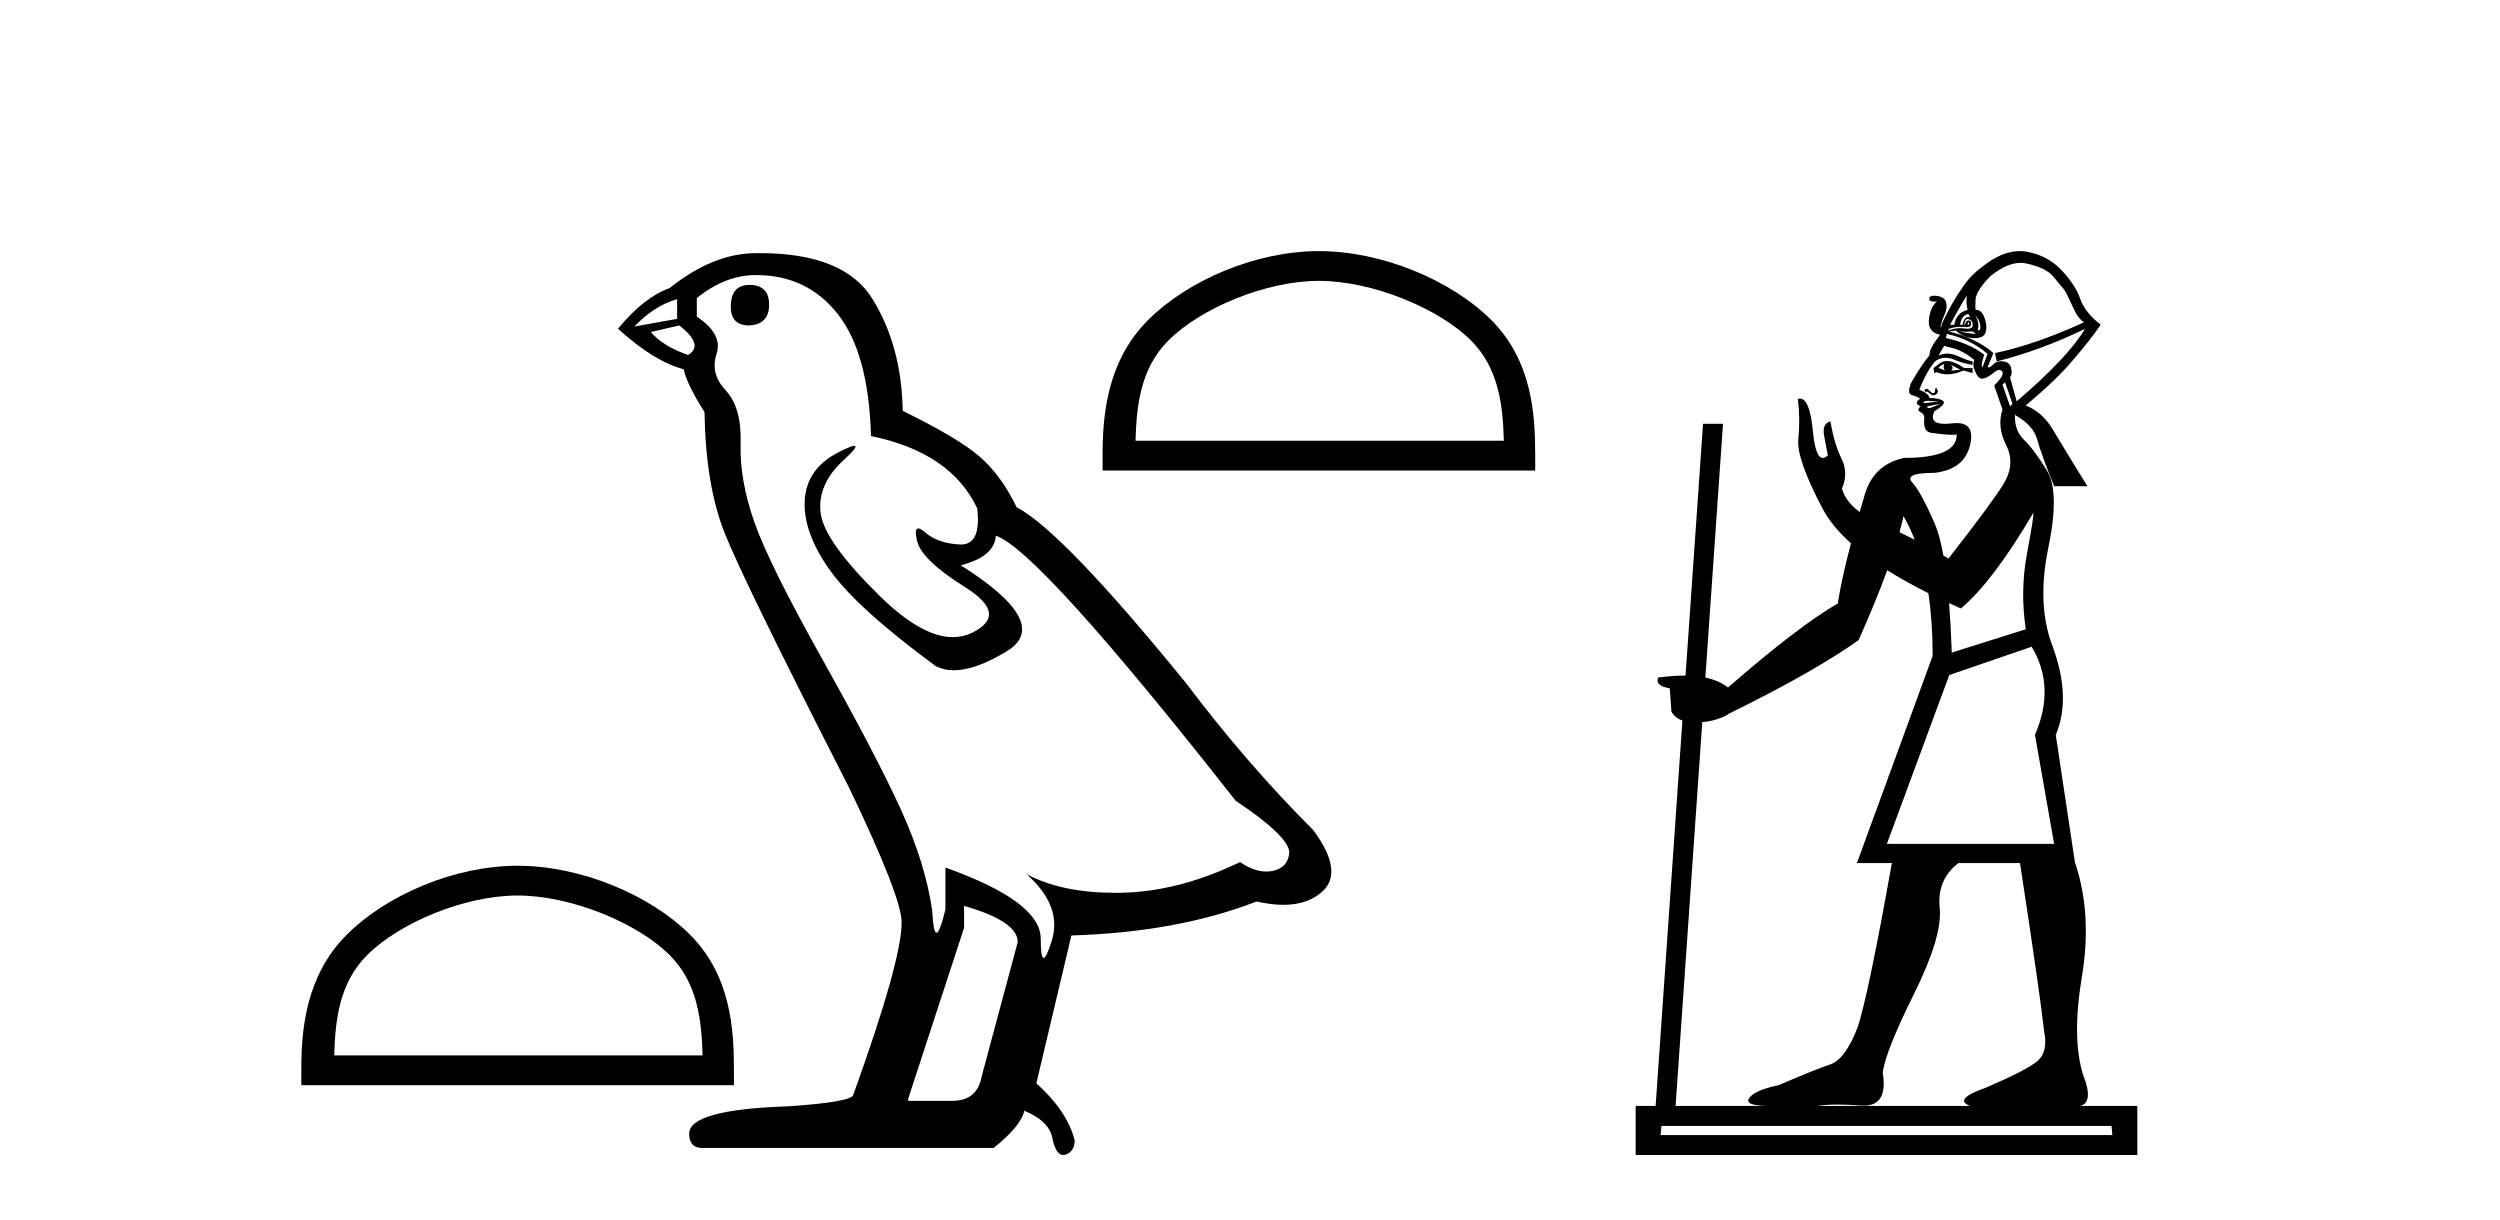 <?xml version='1.0' encoding='UTF-8' standalone='yes'?><svg xmlns='http://www.w3.org/2000/svg' xmlns:xlink='http://www.w3.org/1999/xlink' width='84.0' height='41.0' ><path d='M 17.392 30.089 C 19.18 30.089 21.418 31.008 22.501 32.091 C 23.448 33.038 23.572 34.294 23.607 35.461 L 11.23 35.461 C 11.265 34.294 11.389 33.038 12.336 32.091 C 13.419 31.008 15.604 30.089 17.392 30.089 ZM 17.392 29.089 C 15.271 29.089 12.989 30.069 11.651 31.406 C 10.28 32.778 10.124 34.584 10.124 35.935 L 10.124 36.462 L 24.66 36.462 L 24.66 35.935 C 24.66 34.584 24.557 32.778 23.185 31.406 C 21.848 30.069 19.513 29.089 17.392 29.089 Z' style='fill:#000000;stroke:none' /><path d='M 25.18 9.573 Q 24.554 9.573 24.554 10.309 Q 24.554 10.935 25.18 10.935 Q 25.842 10.898 25.842 10.235 Q 25.842 9.573 25.18 9.573 ZM 22.751 10.051 L 22.751 10.714 L 21.316 10.971 Q 21.978 10.272 22.751 10.051 ZM 22.825 10.935 Q 23.671 11.597 23.119 11.928 Q 22.273 11.634 21.868 11.155 L 22.825 10.935 ZM 25.401 9.242 Q 27.13 9.242 28.161 10.567 Q 29.191 11.891 29.265 14.651 Q 31.951 15.203 32.834 17.08 Q 32.977 18.296 32.287 18.296 Q 32.266 18.296 32.245 18.294 Q 31.509 18.258 31.086 17.89 Q 30.932 17.756 30.854 17.756 Q 30.717 17.756 30.81 18.166 Q 30.957 18.81 32.429 19.73 Q 33.901 20.65 32.669 21.257 Q 32.363 21.408 32.017 21.408 Q 30.97 21.408 29.559 20.024 Q 27.682 18.184 27.572 17.227 Q 27.461 16.271 28.345 15.461 Q 28.87 14.98 28.705 14.98 Q 28.593 14.98 28.161 15.203 Q 27.093 15.755 27.038 16.823 Q 26.983 17.89 27.885 19.159 Q 28.786 20.429 31.436 22.379 Q 31.707 22.521 32.049 22.521 Q 32.777 22.521 33.828 21.882 Q 35.373 20.944 32.282 18.994 Q 33.423 18.699 33.46 18 Q 34.895 18.478 41.519 26.906 Q 43.285 28.083 43.322 28.635 Q 43.285 29.15 42.77 29.261 Q 42.66 29.284 42.546 29.284 Q 42.129 29.284 41.666 28.966 Q 39.605 29.96 37.673 29.997 Q 37.572 29.999 37.472 29.999 Q 35.676 29.999 34.49 29.371 L 34.49 29.371 Q 35.705 30.438 35.337 31.616 Q 35.158 32.187 35.066 32.187 Q 34.969 32.187 34.969 31.542 Q 34.969 30.291 31.767 29.15 L 31.767 30.549 Q 31.579 31.34 31.467 31.34 Q 31.361 31.34 31.325 30.622 Q 31.105 29.04 30.277 27.218 Q 29.449 25.397 27.645 22.177 Q 25.842 18.957 25.345 17.54 Q 24.849 16.123 24.885 14.909 Q 24.922 13.695 24.389 13.124 Q 23.855 12.554 24.076 11.891 Q 24.297 11.229 23.413 10.64 L 23.413 10.015 Q 24.37 9.242 25.401 9.242 ZM 32.393 30.438 Q 34.196 30.954 34.196 31.653 L 32.981 36.179 Q 32.834 36.989 31.988 36.989 L 30.516 36.989 L 30.516 36.915 L 32.393 31.174 L 32.393 30.438 ZM 25.533 8.505 Q 25.468 8.505 25.401 8.506 Q 23.965 8.506 22.494 9.683 Q 21.647 9.978 20.764 11.045 Q 21.978 12.149 22.972 12.407 Q 23.082 12.922 23.671 13.842 Q 23.708 16.271 24.333 17.871 Q 24.959 19.472 28.529 26.464 Q 30.295 30.144 30.295 30.99 Q 30.295 32.278 28.676 36.768 Q 28.676 37.026 26.468 37.173 Q 23.156 37.283 23.156 38.093 Q 23.156 38.571 23.597 38.571 L 33.386 38.571 Q 34.306 37.835 34.417 37.32 Q 35.3 37.688 35.373 38.313 Q 35.497 38.809 35.726 38.809 Q 35.768 38.809 35.815 38.792 Q 36.109 38.681 36.109 38.313 Q 35.852 37.32 34.821 36.4 L 35.999 31.432 Q 39.569 31.322 42.218 30.291 Q 42.709 30.402 43.118 30.402 Q 43.935 30.402 44.426 29.96 Q 45.162 29.298 44.132 27.899 Q 41.887 25.654 39.863 22.968 Q 35.705 17.853 34.159 17.043 Q 33.644 15.976 32.926 15.351 Q 32.209 14.725 30.332 13.805 Q 30.295 11.634 29.32 10.051 Q 28.367 8.505 25.533 8.505 Z' style='fill:#000000;stroke:none' /><path d='M 44.315 9.437 C 46.103 9.437 48.341 10.356 49.424 11.439 C 50.371 12.386 50.495 13.642 50.53 14.809 L 38.153 14.809 C 38.188 13.642 38.312 12.386 39.259 11.439 C 40.342 10.356 42.527 9.437 44.315 9.437 ZM 44.315 8.437 C 42.194 8.437 39.912 9.417 38.575 10.754 C 37.203 12.126 37.047 13.932 37.047 15.283 L 37.047 15.81 L 51.583 15.81 L 51.583 15.283 C 51.583 13.932 51.48 12.126 50.108 10.754 C 48.771 9.417 46.436 8.437 44.315 8.437 Z' style='fill:#000000;stroke:none' /><path d='M 66.083 9.935 L 66.083 9.962 Q 66.055 10.214 66.111 10.41 Q 65.719 10.522 65.664 10.913 L 65.524 10.913 Q 65.803 10.382 66.083 9.935 ZM 66.139 10.549 L 66.195 10.661 Q 66.165 10.653 66.138 10.653 Q 65.99 10.653 65.943 10.913 L 65.859 10.913 Q 65.915 10.577 66.139 10.549 ZM 66.139 10.829 Q 66.167 10.829 66.167 10.857 Q 66.167 10.913 66.111 10.913 Q 66.111 10.829 66.139 10.829 ZM 66.111 10.717 Q 66.279 10.745 66.279 10.885 Q 66.302 11.046 66.107 11.046 Q 66.065 11.046 66.013 11.039 Q 65.933 11.027 65.856 11.027 Q 65.651 11.027 65.468 11.109 L 65.468 11.053 Q 65.684 10.981 65.858 10.981 Q 65.887 10.981 65.915 10.983 Q 66.013 10.99 66.076 10.99 Q 66.139 10.99 66.167 10.983 Q 66.223 10.969 66.223 10.885 Q 66.251 10.773 66.167 10.773 Q 66.151 10.769 66.137 10.769 Q 66.051 10.769 66.027 10.913 L 65.999 10.913 Q 66.027 10.717 66.111 10.717 ZM 66.362 10.577 Q 66.586 10.857 66.53 11.081 L 66.446 11.109 Q 66.53 10.885 66.362 10.577 ZM 65.803 11.109 Q 65.878 11.146 66.064 11.146 Q 66.157 11.146 66.279 11.136 L 66.39 11.22 Q 65.971 11.192 65.803 11.109 ZM 65.412 11.22 Q 66.195 11.388 66.782 11.891 L 66.614 12.338 Q 66.586 12.338 66.586 12.255 Q 66.586 12.171 66.67 11.919 Q 66.167 11.528 65.384 11.36 L 65.412 11.22 ZM 65.328 12.227 Q 65.272 12.366 65.356 12.45 Q 65.244 12.394 65.132 12.366 Q 65.188 12.283 65.328 12.227 ZM 65.552 12.255 L 65.859 12.422 Q 65.692 12.45 65.552 12.45 Q 65.664 12.366 65.552 12.255 ZM 65.415 12.13 Q 65.286 12.13 65.188 12.199 L 64.965 12.366 L 64.993 12.534 L 65.077 12.506 Q 65.244 12.578 65.433 12.578 Q 65.684 12.578 65.971 12.45 L 66.279 12.534 L 66.279 12.366 L 65.999 12.366 Q 65.654 12.13 65.415 12.13 ZM 65.049 13.037 Q 65.021 13.037 65.021 13.107 Q 65.021 13.177 64.979 13.205 Q 64.968 13.212 64.955 13.212 Q 64.916 13.212 64.853 13.149 Q 64.769 13.065 64.741 13.065 Q 64.685 13.065 64.671 13.093 Q 64.657 13.121 64.685 13.177 Q 64.706 13.157 64.731 13.157 Q 64.777 13.157 64.839 13.219 Q 64.901 13.281 64.964 13.281 Q 64.999 13.281 65.035 13.261 Q 65.132 13.205 65.105 13.121 Q 65.077 13.037 65.049 13.037 ZM 67.893 8.832 Q 67.968 8.832 68.04 8.844 Q 68.738 8.984 68.99 9.292 Q 69.241 9.599 69.283 9.641 Q 69.325 9.683 69.395 9.795 Q 69.465 9.907 69.647 10.312 Q 69.828 10.717 70.024 10.829 Q 68.375 11.584 67.033 11.863 L 67.089 12.143 Q 68.543 11.779 70.052 11.053 L 70.052 11.053 Q 69.493 12.003 67.76 13.484 L 67.536 12.674 Q 67.62 12.59 67.578 12.38 Q 67.536 12.171 67.313 12.143 Q 67.272 12.138 67.235 12.138 Q 67.069 12.138 66.977 12.241 Q 66.886 12.344 66.813 12.344 Q 66.797 12.344 66.782 12.338 L 66.977 11.863 Q 66.446 11.388 65.496 11.136 L 65.468 11.136 L 65.719 11.109 Q 65.915 11.304 66.251 11.36 Q 66.297 11.363 66.338 11.363 Q 66.65 11.363 66.712 11.178 Q 66.782 10.969 66.684 10.689 Q 66.586 10.41 66.39 10.41 Q 66.362 10.41 66.376 10.088 Q 66.39 9.767 66.893 9.264 Q 67.445 8.832 67.893 8.832 ZM 64.772 13.467 Q 64.797 13.467 64.825 13.47 Q 64.937 13.484 65.049 13.484 L 65.188 13.484 L 64.713 13.54 Q 64.573 13.54 64.643 13.498 Q 64.696 13.467 64.772 13.467 ZM 67.369 12.842 L 67.62 13.568 L 67.536 13.652 L 67.285 12.925 L 67.369 12.842 ZM 65.188 13.568 Q 65.132 13.596 65.035 13.638 Q 64.937 13.68 64.853 13.708 Q 64.769 13.708 64.755 13.694 Q 64.741 13.68 64.769 13.652 L 65.188 13.568 ZM 62.485 17.202 Q 62.485 17.202 62.485 17.202 L 62.485 17.202 Q 62.485 17.202 62.485 17.202 ZM 63.958 17.342 Q 64.169 17.709 64.335 18.137 L 64.335 18.137 Q 64.078 18.004 63.824 17.882 L 63.824 17.882 Q 63.903 17.597 63.958 17.342 ZM 65.325 11.617 Q 65.357 11.633 65.608 11.696 Q 65.943 11.779 66.334 12.087 Q 66.306 12.171 66.306 12.255 Q 66.306 12.366 66.404 12.562 Q 66.485 12.723 66.603 12.723 Q 66.629 12.723 66.656 12.716 Q 66.81 12.674 66.991 12.52 Q 67.097 12.431 67.174 12.431 Q 67.23 12.431 67.271 12.478 Q 67.369 12.59 67.005 12.953 L 67.285 13.764 Q 67.089 14.323 67.411 14.966 Q 67.732 15.609 67.299 16.294 Q 66.866 16.979 65.468 18.767 Q 65.383 18.717 65.298 18.667 L 65.298 18.667 Q 65.176 17.982 65.007 17.593 Q 64.545 16.531 64.252 16.21 Q 63.958 15.888 64.993 15.888 Q 65.999 15.777 66.195 14.952 Q 66.37 14.215 65.74 14.215 Q 65.666 14.215 65.58 14.225 Q 65.448 14.241 65.343 14.241 Q 64.806 14.241 64.993 13.82 Q 65.412 13.568 65.286 13.47 Q 65.16 13.373 64.825 13.373 Q 64.825 13.233 64.49 13.093 Q 64.769 12.394 65.049 12.115 Q 65.201 12.023 65.37 12.023 Q 65.511 12.023 65.664 12.087 Q 65.999 12.227 66.279 12.255 L 66.279 12.143 Q 66.111 12.115 65.775 11.961 Q 65.6 11.881 65.432 11.881 Q 65.279 11.881 65.132 11.947 L 65.325 11.617 ZM 68.319 17.23 Q 68.347 17.314 68.109 18.586 Q 67.872 19.858 68.067 21.143 L 65.58 21.926 Q 65.548 21.009 65.49 20.266 L 65.49 20.266 Q 65.684 20.355 65.887 20.445 Q 66.977 19.522 68.319 17.23 ZM 56.634 22.701 L 56.634 22.701 Q 56.634 22.701 56.634 22.701 L 56.634 22.701 L 56.634 22.701 ZM 68.263 21.73 Q 69.074 23.072 68.375 24.693 L 69.018 28.355 L 63.399 28.355 L 65.496 22.681 L 68.263 21.73 ZM 63.411 19.159 Q 64.025 19.546 64.793 19.931 L 64.793 19.931 Q 64.937 20.89 64.937 22.038 L 62.393 28.998 L 63.567 28.998 Q 62.784 33.387 62.421 34.505 Q 62.002 35.595 61.499 35.763 Q 60.996 35.93 59.766 36.461 Q 58.955 36.629 58.773 36.895 Q 58.592 37.16 59.458 37.16 L 56.3 37.16 L 57.196 24.264 L 57.196 24.264 Q 57.65 24.225 58.033 24.023 L 58.061 23.995 Q 59.654 23.212 60.744 22.583 Q 61.834 21.954 62.449 21.507 Q 63.034 20.198 63.411 19.159 ZM 67.872 28.998 Q 68.543 33.387 68.682 34.644 Q 68.822 35.343 68.459 35.651 Q 68.095 35.958 66.726 36.545 Q 65.608 36.937 66.195 37.16 L 61.051 37.16 Q 61.341 37.114 61.751 37.114 Q 62.093 37.114 62.519 37.146 Q 62.572 37.15 62.621 37.15 Q 63.444 37.15 63.26 36.042 Q 63.344 35.343 64.308 33.401 Q 65.272 31.458 65.174 30.507 Q 65.077 29.557 65.803 28.998 ZM 70.947 37.831 L 70.975 38.138 L 55.796 38.138 L 55.824 37.831 ZM 67.862 8.437 Q 67.263 8.437 66.614 8.956 Q 66.195 9.264 65.943 9.655 Q 65.58 10.158 65.244 10.885 Q 65.244 10.969 65.216 10.983 Q 65.214 10.984 65.212 10.984 Q 65.192 10.984 65.23 10.857 Q 65.272 10.717 65.356 10.522 Q 65.44 10.326 65.384 10.144 Q 65.328 9.962 65.021 9.935 Q 64.825 9.935 64.825 10.018 Q 64.802 10.135 64.992 10.135 Q 65.03 10.135 65.077 10.13 L 65.077 10.13 Q 64.853 10.326 64.811 10.745 Q 64.769 11.164 65.188 11.248 Q 64.965 11.528 64.853 11.779 L 64.825 11.947 Q 64.545 12.283 64.21 12.87 Q 64.07 13.233 64.238 13.275 Q 64.406 13.317 64.518 13.401 Q 64.378 13.484 64.406 13.554 Q 64.432 13.62 64.531 13.648 L 64.531 13.648 Q 64.516 13.664 64.49 13.694 Q 64.406 13.792 64.532 13.848 Q 64.657 13.904 64.657 14.044 Q 64.601 14.519 64.909 14.547 Q 65.37 14.61 65.611 14.61 Q 65.692 14.61 65.747 14.603 L 65.747 14.603 Q 65.747 15.385 63.986 15.385 Q 62.896 15.609 62.617 16.755 Q 62.548 16.983 62.485 17.202 L 62.485 17.202 Q 62.012 16.854 61.89 16.419 Q 62.114 15.888 61.876 15.413 Q 61.638 14.938 61.499 14.155 Q 61.219 14.239 61.289 14.631 Q 61.359 15.022 61.415 15.301 Q 61.323 15.386 61.247 15.386 Q 60.997 15.386 60.912 14.477 Q 60.809 13.391 60.474 13.391 Q 60.442 13.391 60.409 13.401 Q 60.492 14.099 60.423 14.756 Q 60.353 15.413 61.247 17.104 Q 61.553 17.682 62.192 18.256 L 62.192 18.256 Q 61.875 19.459 61.75 20.277 Q 60.436 21.032 58.061 23.1 Q 57.765 22.864 57.3 22.767 L 57.3 22.767 L 57.893 14.239 L 57.222 14.239 L 56.634 22.701 L 56.634 22.701 Q 56.606 22.701 56.577 22.701 Q 56.184 22.701 55.713 22.765 Q 55.601 23.044 56.104 23.128 L 56.16 23.911 Q 56.274 24.122 56.529 24.21 L 56.529 24.21 L 55.629 37.16 L 54.958 37.16 L 54.958 38.809 L 71.813 38.809 L 71.813 37.16 L 69.901 37.16 Q 70.355 37.033 69.996 36.126 Q 69.605 34.896 69.954 32.8 Q 70.304 30.703 69.717 28.97 L 69.074 24.693 Q 69.605 23.436 68.962 21.702 Q 68.431 20.305 68.822 18.418 Q 69.214 16.531 68.78 15.818 Q 68.347 15.106 68.012 14.784 Q 67.676 14.463 67.704 13.932 L 67.704 13.932 L 67.732 13.96 Q 68.319 14.295 68.445 14.756 Q 68.571 15.218 69.018 16.336 L 70.136 16.336 Q 69.325 15.022 68.976 14.435 Q 68.627 13.848 68.067 13.624 Q 69.158 12.702 69.661 12.087 Q 70.22 11.444 70.583 10.913 Q 70.052 10.494 69.898 10.046 Q 69.745 9.599 69.297 9.11 Q 68.85 8.621 68.207 8.481 Q 68.037 8.437 67.862 8.437 Z' style='fill:#000000;stroke:none' /></svg>